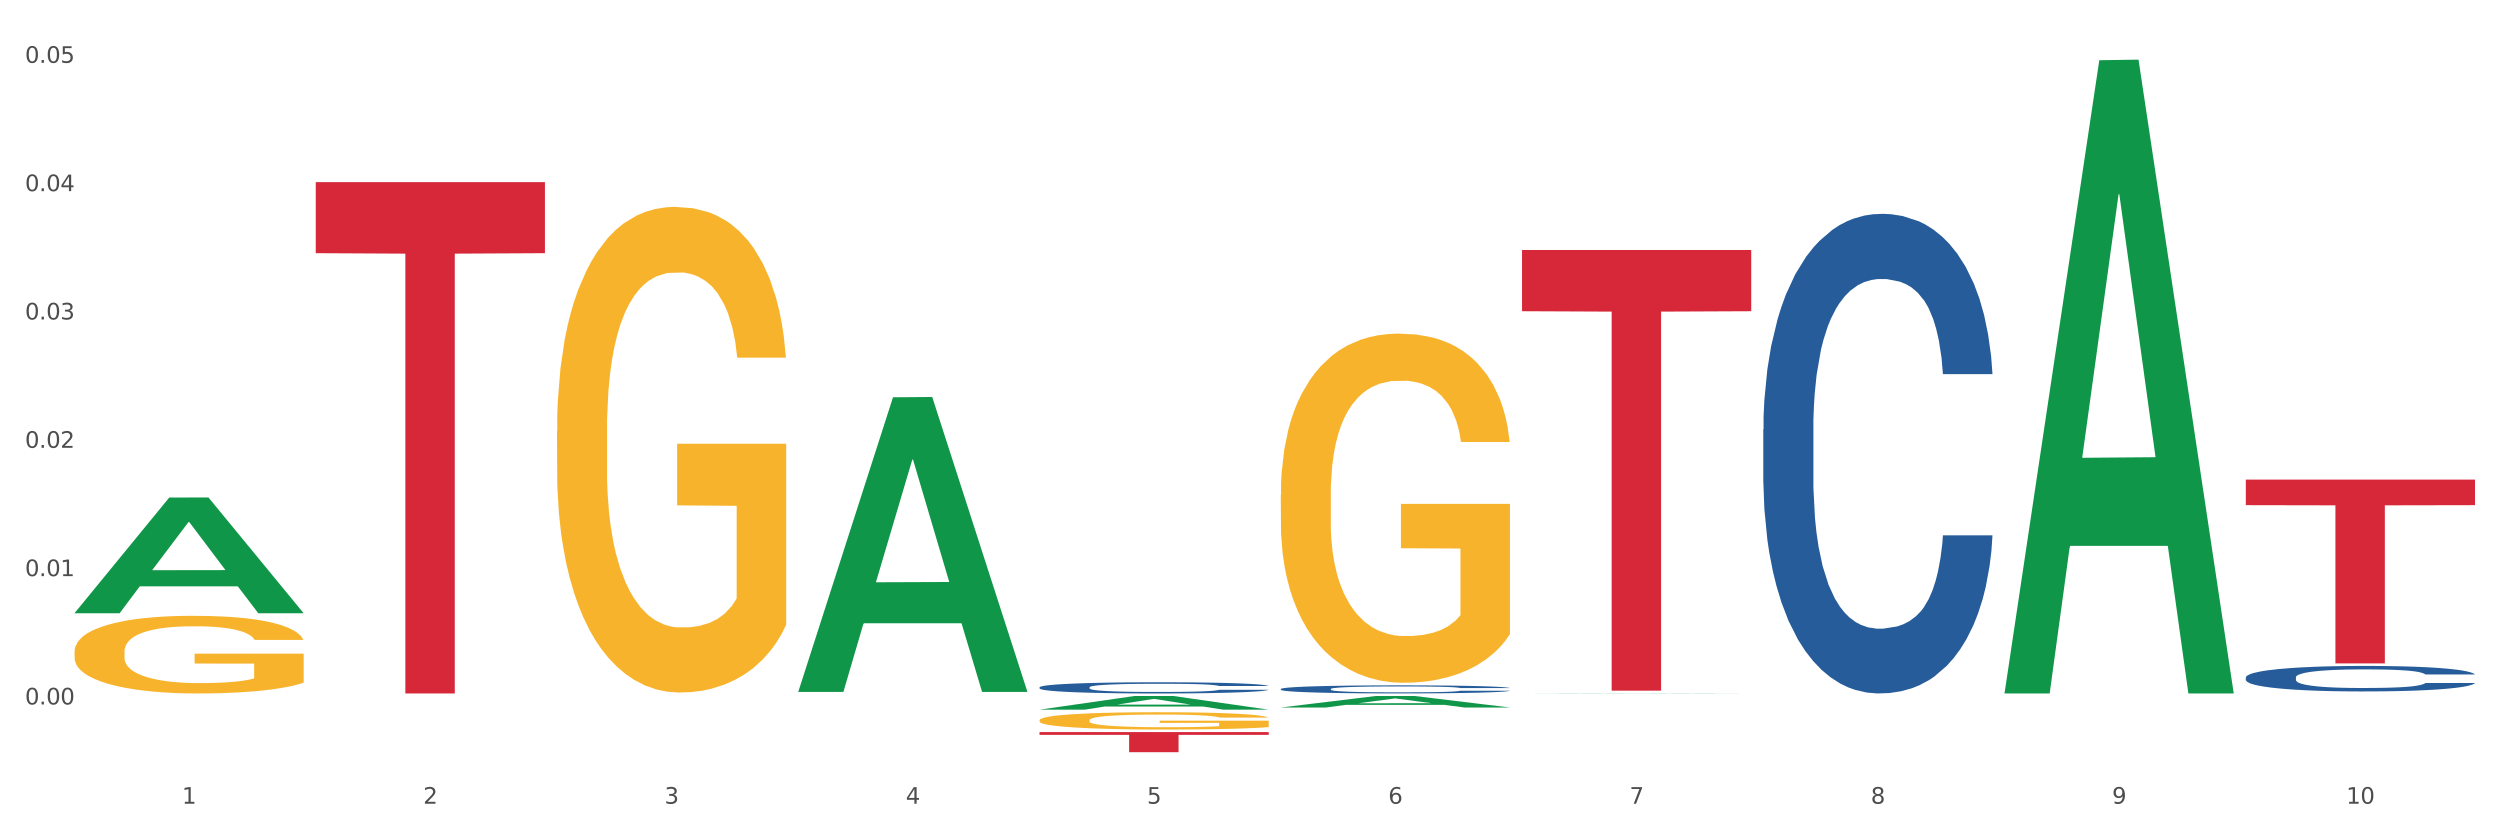 <?xml version="1.0" encoding="utf-8" standalone="no"?>
<!DOCTYPE svg PUBLIC "-//W3C//DTD SVG 1.1//EN"
  "http://www.w3.org/Graphics/SVG/1.1/DTD/svg11.dtd">
<svg xmlns:xlink="http://www.w3.org/1999/xlink" width="1080pt" height="360pt" viewBox="0 0 1080 360" xmlns="http://www.w3.org/2000/svg" version="1.1">
 <rect x="0" y="0" width="1080" height="360" fill="#333333" stroke="none"/>
 <defs>
  <style type="text/css">*{stroke-linejoin: round; stroke-linecap: butt}</style>
 </defs>
 <g id="figure_1">
  <g id="patch_1">
   <path d="M 0 360 
L 1080 360 
L 1080 0 
L 0 0 
z
" style="fill: #ffffff; stroke: #ffffff; stroke-linejoin: miter"/>
  </g>
  <g id="axes_1">
   <g id="matplotlib.axis_1">
    <g id="xtick_1">
     <g id="text_1">
      <!-- 1 -->
      <g style="fill: #4d4d4d" transform="translate(78.627 347.204) scale(0.096 -0.096)">
       <defs>
        <path id="DejaVuSans-31" d="M 794 531 
L 1825 531 
L 1825 4091 
L 703 3866 
L 703 4441 
L 1819 4666 
L 2450 4666 
L 2450 531 
L 3481 531 
L 3481 0 
L 794 0 
L 794 531 
z
" transform="scale(0.016)"/>
       </defs>
       <use xlink:href="#DejaVuSans-31"/>
      </g>
     </g>
    </g>
    <g id="xtick_2">
     <g id="text_2">
      <!-- 2 -->
      <g style="fill: #4d4d4d" transform="translate(182.851 347.204) scale(0.096 -0.096)">
       <defs>
        <path id="DejaVuSans-32" d="M 1228 531 
L 3431 531 
L 3431 0 
L 469 0 
L 469 531 
Q 828 903 1448 1529 
Q 2069 2156 2228 2338 
Q 2531 2678 2651 2914 
Q 2772 3150 2772 3378 
Q 2772 3750 2511 3984 
Q 2250 4219 1831 4219 
Q 1534 4219 1204 4116 
Q 875 4013 500 3803 
L 500 4441 
Q 881 4594 1212 4672 
Q 1544 4750 1819 4750 
Q 2544 4750 2975 4387 
Q 3406 4025 3406 3419 
Q 3406 3131 3298 2873 
Q 3191 2616 2906 2266 
Q 2828 2175 2409 1742 
Q 1991 1309 1228 531 
z
" transform="scale(0.016)"/>
       </defs>
       <use xlink:href="#DejaVuSans-32"/>
      </g>
     </g>
    </g>
    <g id="xtick_3">
     <g id="text_3">
      <!-- 3 -->
      <g style="fill: #4d4d4d" transform="translate(287.074 347.204) scale(0.096 -0.096)">
       <defs>
        <path id="DejaVuSans-33" d="M 2597 2516 
Q 3050 2419 3304 2112 
Q 3559 1806 3559 1356 
Q 3559 666 3084 287 
Q 2609 -91 1734 -91 
Q 1441 -91 1130 -33 
Q 819 25 488 141 
L 488 750 
Q 750 597 1062 519 
Q 1375 441 1716 441 
Q 2309 441 2620 675 
Q 2931 909 2931 1356 
Q 2931 1769 2642 2001 
Q 2353 2234 1838 2234 
L 1294 2234 
L 1294 2753 
L 1863 2753 
Q 2328 2753 2575 2939 
Q 2822 3125 2822 3475 
Q 2822 3834 2567 4026 
Q 2313 4219 1838 4219 
Q 1578 4219 1281 4162 
Q 984 4106 628 3988 
L 628 4550 
Q 988 4650 1302 4700 
Q 1616 4750 1894 4750 
Q 2613 4750 3031 4423 
Q 3450 4097 3450 3541 
Q 3450 3153 3228 2886 
Q 3006 2619 2597 2516 
z
" transform="scale(0.016)"/>
       </defs>
       <use xlink:href="#DejaVuSans-33"/>
      </g>
     </g>
    </g>
    <g id="xtick_4">
     <g id="text_4">
      <!-- 4 -->
      <g style="fill: #4d4d4d" transform="translate(391.298 347.204) scale(0.096 -0.096)">
       <defs>
        <path id="DejaVuSans-34" d="M 2419 4116 
L 825 1625 
L 2419 1625 
L 2419 4116 
z
M 2253 4666 
L 3047 4666 
L 3047 1625 
L 3713 1625 
L 3713 1100 
L 3047 1100 
L 3047 0 
L 2419 0 
L 2419 1100 
L 313 1100 
L 313 1709 
L 2253 4666 
z
" transform="scale(0.016)"/>
       </defs>
       <use xlink:href="#DejaVuSans-34"/>
      </g>
     </g>
    </g>
    <g id="xtick_5">
     <g id="text_5">
      <!-- 5 -->
      <g style="fill: #4d4d4d" transform="translate(495.522 347.204) scale(0.096 -0.096)">
       <defs>
        <path id="DejaVuSans-35" d="M 691 4666 
L 3169 4666 
L 3169 4134 
L 1269 4134 
L 1269 2991 
Q 1406 3038 1543 3061 
Q 1681 3084 1819 3084 
Q 2600 3084 3056 2656 
Q 3513 2228 3513 1497 
Q 3513 744 3044 326 
Q 2575 -91 1722 -91 
Q 1428 -91 1123 -41 
Q 819 9 494 109 
L 494 744 
Q 775 591 1075 516 
Q 1375 441 1709 441 
Q 2250 441 2565 725 
Q 2881 1009 2881 1497 
Q 2881 1984 2565 2268 
Q 2250 2553 1709 2553 
Q 1456 2553 1204 2497 
Q 953 2441 691 2322 
L 691 4666 
z
" transform="scale(0.016)"/>
       </defs>
       <use xlink:href="#DejaVuSans-35"/>
      </g>
     </g>
    </g>
    <g id="xtick_6">
     <g id="text_6">
      <!-- 6 -->
      <g style="fill: #4d4d4d" transform="translate(599.745 347.204) scale(0.096 -0.096)">
       <defs>
        <path id="DejaVuSans-36" d="M 2113 2584 
Q 1688 2584 1439 2293 
Q 1191 2003 1191 1497 
Q 1191 994 1439 701 
Q 1688 409 2113 409 
Q 2538 409 2786 701 
Q 3034 994 3034 1497 
Q 3034 2003 2786 2293 
Q 2538 2584 2113 2584 
z
M 3366 4563 
L 3366 3988 
Q 3128 4100 2886 4159 
Q 2644 4219 2406 4219 
Q 1781 4219 1451 3797 
Q 1122 3375 1075 2522 
Q 1259 2794 1537 2939 
Q 1816 3084 2150 3084 
Q 2853 3084 3261 2657 
Q 3669 2231 3669 1497 
Q 3669 778 3244 343 
Q 2819 -91 2113 -91 
Q 1303 -91 875 529 
Q 447 1150 447 2328 
Q 447 3434 972 4092 
Q 1497 4750 2381 4750 
Q 2619 4750 2861 4703 
Q 3103 4656 3366 4563 
z
" transform="scale(0.016)"/>
       </defs>
       <use xlink:href="#DejaVuSans-36"/>
      </g>
     </g>
    </g>
    <g id="xtick_7">
     <g id="text_7">
      <!-- 7 -->
      <g style="fill: #4d4d4d" transform="translate(703.969 347.204) scale(0.096 -0.096)">
       <defs>
        <path id="DejaVuSans-37" d="M 525 4666 
L 3525 4666 
L 3525 4397 
L 1831 0 
L 1172 0 
L 2766 4134 
L 525 4134 
L 525 4666 
z
" transform="scale(0.016)"/>
       </defs>
       <use xlink:href="#DejaVuSans-37"/>
      </g>
     </g>
    </g>
    <g id="xtick_8">
     <g id="text_8">
      <!-- 8 -->
      <g style="fill: #4d4d4d" transform="translate(808.193 347.204) scale(0.096 -0.096)">
       <defs>
        <path id="DejaVuSans-38" d="M 2034 2216 
Q 1584 2216 1326 1975 
Q 1069 1734 1069 1313 
Q 1069 891 1326 650 
Q 1584 409 2034 409 
Q 2484 409 2743 651 
Q 3003 894 3003 1313 
Q 3003 1734 2745 1975 
Q 2488 2216 2034 2216 
z
M 1403 2484 
Q 997 2584 770 2862 
Q 544 3141 544 3541 
Q 544 4100 942 4425 
Q 1341 4750 2034 4750 
Q 2731 4750 3128 4425 
Q 3525 4100 3525 3541 
Q 3525 3141 3298 2862 
Q 3072 2584 2669 2484 
Q 3125 2378 3379 2068 
Q 3634 1759 3634 1313 
Q 3634 634 3220 271 
Q 2806 -91 2034 -91 
Q 1263 -91 848 271 
Q 434 634 434 1313 
Q 434 1759 690 2068 
Q 947 2378 1403 2484 
z
M 1172 3481 
Q 1172 3119 1398 2916 
Q 1625 2713 2034 2713 
Q 2441 2713 2670 2916 
Q 2900 3119 2900 3481 
Q 2900 3844 2670 4047 
Q 2441 4250 2034 4250 
Q 1625 4250 1398 4047 
Q 1172 3844 1172 3481 
z
" transform="scale(0.016)"/>
       </defs>
       <use xlink:href="#DejaVuSans-38"/>
      </g>
     </g>
    </g>
    <g id="xtick_9">
     <g id="text_9">
      <!-- 9 -->
      <g style="fill: #4d4d4d" transform="translate(912.416 347.204) scale(0.096 -0.096)">
       <defs>
        <path id="DejaVuSans-39" d="M 703 97 
L 703 672 
Q 941 559 1184 500 
Q 1428 441 1663 441 
Q 2288 441 2617 861 
Q 2947 1281 2994 2138 
Q 2813 1869 2534 1725 
Q 2256 1581 1919 1581 
Q 1219 1581 811 2004 
Q 403 2428 403 3163 
Q 403 3881 828 4315 
Q 1253 4750 1959 4750 
Q 2769 4750 3195 4129 
Q 3622 3509 3622 2328 
Q 3622 1225 3098 567 
Q 2575 -91 1691 -91 
Q 1453 -91 1209 -44 
Q 966 3 703 97 
z
M 1959 2075 
Q 2384 2075 2632 2365 
Q 2881 2656 2881 3163 
Q 2881 3666 2632 3958 
Q 2384 4250 1959 4250 
Q 1534 4250 1286 3958 
Q 1038 3666 1038 3163 
Q 1038 2656 1286 2365 
Q 1534 2075 1959 2075 
z
" transform="scale(0.016)"/>
       </defs>
       <use xlink:href="#DejaVuSans-39"/>
      </g>
     </g>
    </g>
    <g id="xtick_10">
     <g id="text_10">
      <!-- 10 -->
      <g style="fill: #4d4d4d" transform="translate(1013.586 347.204) scale(0.096 -0.096)">
       <defs>
        <path id="DejaVuSans-30" d="M 2034 4250 
Q 1547 4250 1301 3770 
Q 1056 3291 1056 2328 
Q 1056 1369 1301 889 
Q 1547 409 2034 409 
Q 2525 409 2770 889 
Q 3016 1369 3016 2328 
Q 3016 3291 2770 3770 
Q 2525 4250 2034 4250 
z
M 2034 4750 
Q 2819 4750 3233 4129 
Q 3647 3509 3647 2328 
Q 3647 1150 3233 529 
Q 2819 -91 2034 -91 
Q 1250 -91 836 529 
Q 422 1150 422 2328 
Q 422 3509 836 4129 
Q 1250 4750 2034 4750 
z
" transform="scale(0.016)"/>
       </defs>
       <use xlink:href="#DejaVuSans-31"/>
       <use xlink:href="#DejaVuSans-30" transform="translate(63.623 0)"/>
      </g>
     </g>
    </g>
    <g id="xtick_11"/>
    <g id="xtick_12"/>
    <g id="xtick_13"/>
    <g id="xtick_14"/>
    <g id="xtick_15"/>
    <g id="xtick_16"/>
    <g id="xtick_17"/>
    <g id="xtick_18"/>
    <g id="xtick_19"/>
   </g>
   <g id="matplotlib.axis_2">
    <g id="ytick_1">
     <g id="text_11">
      <!-- 0.00 -->
      <g style="fill: #4d4d4d" transform="translate(10.8 304.326) scale(0.096 -0.096)">
       <defs>
        <path id="DejaVuSans-2e" d="M 684 794 
L 1344 794 
L 1344 0 
L 684 0 
L 684 794 
z
" transform="scale(0.016)"/>
       </defs>
       <use xlink:href="#DejaVuSans-30"/>
       <use xlink:href="#DejaVuSans-2e" transform="translate(63.623 0)"/>
       <use xlink:href="#DejaVuSans-30" transform="translate(95.41 0)"/>
       <use xlink:href="#DejaVuSans-30" transform="translate(159.033 0)"/>
      </g>
     </g>
    </g>
    <g id="ytick_2">
     <g id="text_12">
      <!-- 0.01 -->
      <g style="fill: #4d4d4d" transform="translate(10.8 248.889) scale(0.096 -0.096)">
       <use xlink:href="#DejaVuSans-30"/>
       <use xlink:href="#DejaVuSans-2e" transform="translate(63.623 0)"/>
       <use xlink:href="#DejaVuSans-30" transform="translate(95.41 0)"/>
       <use xlink:href="#DejaVuSans-31" transform="translate(159.033 0)"/>
      </g>
     </g>
    </g>
    <g id="ytick_3">
     <g id="text_13">
      <!-- 0.02 -->
      <g style="fill: #4d4d4d" transform="translate(10.8 193.453) scale(0.096 -0.096)">
       <use xlink:href="#DejaVuSans-30"/>
       <use xlink:href="#DejaVuSans-2e" transform="translate(63.623 0)"/>
       <use xlink:href="#DejaVuSans-30" transform="translate(95.41 0)"/>
       <use xlink:href="#DejaVuSans-32" transform="translate(159.033 0)"/>
      </g>
     </g>
    </g>
    <g id="ytick_4">
     <g id="text_14">
      <!-- 0.03 -->
      <g style="fill: #4d4d4d" transform="translate(10.8 138.017) scale(0.096 -0.096)">
       <use xlink:href="#DejaVuSans-30"/>
       <use xlink:href="#DejaVuSans-2e" transform="translate(63.623 0)"/>
       <use xlink:href="#DejaVuSans-30" transform="translate(95.41 0)"/>
       <use xlink:href="#DejaVuSans-33" transform="translate(159.033 0)"/>
      </g>
     </g>
    </g>
    <g id="ytick_5">
     <g id="text_15">
      <!-- 0.04 -->
      <g style="fill: #4d4d4d" transform="translate(10.8 82.581) scale(0.096 -0.096)">
       <use xlink:href="#DejaVuSans-30"/>
       <use xlink:href="#DejaVuSans-2e" transform="translate(63.623 0)"/>
       <use xlink:href="#DejaVuSans-30" transform="translate(95.41 0)"/>
       <use xlink:href="#DejaVuSans-34" transform="translate(159.033 0)"/>
      </g>
     </g>
    </g>
    <g id="ytick_6">
     <g id="text_16">
      <!-- 0.05 -->
      <g style="fill: #4d4d4d" transform="translate(10.8 27.144) scale(0.096 -0.096)">
       <use xlink:href="#DejaVuSans-30"/>
       <use xlink:href="#DejaVuSans-2e" transform="translate(63.623 0)"/>
       <use xlink:href="#DejaVuSans-30" transform="translate(95.41 0)"/>
       <use xlink:href="#DejaVuSans-35" transform="translate(159.033 0)"/>
      </g>
     </g>
    </g>
    <g id="ytick_7"/>
    <g id="ytick_8"/>
    <g id="ytick_9"/>
    <g id="ytick_10"/>
    <g id="ytick_11"/>
    <g id="ytick_12"/>
   </g>
   <g id="PolyCollection_1">
    <path d="M 32.175 264.839 
L 32.277 264.792 
L 73.107 214.944 
L 90.051 214.897 
L 131.187 264.933 
L 111.589 264.933 
L 102.709 253.282 
L 60.552 253.282 
L 60.246 253.47 
L 51.671 264.933 
L 32.175 264.933 
L 32.175 264.839 
L 65.86 246.328 
L 97.401 246.281 
L 81.783 225.562 
L 81.579 225.468 
L 81.375 225.609 
L 65.758 246.281 
L 65.86 246.328 
L 32.175 264.839 
z
" clip-path="url(#pd7e19e7540)" style="fill: #109648"/>
    <path d="M 970.188 207.196 
L 1069.2 207.196 
L 1069.2 218.228 
L 1030.252 218.303 
L 1030.252 286.584 
L 1008.901 286.584 
L 1008.901 218.303 
L 970.188 218.228 
L 970.188 207.27 
L 970.188 207.196 
z
" clip-path="url(#pd7e19e7540)" style="fill: #d62839"/>
    <path d="M 657.517 107.988 
L 756.529 107.988 
L 756.529 134.444 
L 717.581 134.623 
L 717.581 298.365 
L 696.23 298.365 
L 696.23 134.623 
L 657.517 134.444 
L 657.517 108.167 
L 657.517 107.988 
z
" clip-path="url(#pd7e19e7540)" style="fill: #d62839"/>
    <path d="M 449.069 316.259 
L 548.082 316.259 
L 548.082 317.466 
L 509.134 317.475 
L 509.134 324.95 
L 487.783 324.95 
L 487.783 317.475 
L 449.069 317.466 
L 449.069 316.267 
L 449.069 316.259 
z
" clip-path="url(#pd7e19e7540)" style="fill: #d62839"/>
    <path d="M 136.399 78.673 
L 235.411 78.673 
L 235.411 109.372 
L 196.463 109.579 
L 196.463 299.579 
L 175.112 299.579 
L 175.112 109.579 
L 136.399 109.372 
L 136.399 78.88 
L 136.399 78.673 
z
" clip-path="url(#pd7e19e7540)" style="fill: #d62839"/>
    <path d="M 449.069 296.912 
L 449.187 296.907 
L 449.187 296.783 
L 449.538 296.615 
L 450.825 296.306 
L 452.464 296.071 
L 455.272 295.797 
L 456.794 295.682 
L 458.783 295.554 
L 462.88 295.346 
L 467.561 295.169 
L 470.838 295.071 
L 473.296 295.01 
L 478.797 294.899 
L 481.957 294.85 
L 485.234 294.81 
L 488.042 294.784 
L 492.724 294.753 
L 496.469 294.74 
L 500.799 294.735 
L 504.427 294.74 
L 509.226 294.757 
L 516.248 294.81 
L 518.94 294.841 
L 522.568 294.895 
L 526.313 294.965 
L 529.356 295.036 
L 532.867 295.138 
L 536.495 295.27 
L 540.006 295.439 
L 542.464 295.593 
L 544.454 295.757 
L 546.209 295.956 
L 547.497 296.173 
L 548.082 296.354 
L 526.664 296.354 
L 526.079 296.191 
L 524.909 296.014 
L 523.738 295.894 
L 522.451 295.797 
L 520.461 295.686 
L 518.706 295.616 
L 515.78 295.531 
L 513.088 295.478 
L 510.864 295.447 
L 508.173 295.421 
L 502.438 295.394 
L 498.342 295.394 
L 495.767 295.403 
L 492.607 295.425 
L 489.915 295.456 
L 486.755 295.509 
L 484.297 295.567 
L 481.84 295.642 
L 480.435 295.695 
L 478.328 295.792 
L 476.924 295.872 
L 475.051 296.009 
L 473.998 296.106 
L 472.126 296.359 
L 471.306 296.544 
L 470.955 296.673 
L 470.721 296.814 
L 470.721 297.504 
L 471.423 297.814 
L 472.009 297.947 
L 472.945 298.097 
L 474.7 298.292 
L 477.275 298.482 
L 479.967 298.619 
L 482.191 298.703 
L 484.297 298.765 
L 486.404 298.814 
L 488.979 298.858 
L 491.085 298.884 
L 494.245 298.911 
L 497.991 298.924 
L 500.916 298.924 
L 506.885 298.902 
L 509.577 298.88 
L 512.152 298.849 
L 514.961 298.8 
L 517.184 298.747 
L 518.472 298.707 
L 520.578 298.623 
L 522.217 298.535 
L 523.621 298.433 
L 524.558 298.345 
L 525.611 298.212 
L 526.43 298.062 
L 526.664 297.982 
L 548.082 297.982 
L 547.614 298.141 
L 546.795 298.296 
L 545.156 298.504 
L 543.869 298.623 
L 541.879 298.769 
L 539.772 298.893 
L 536.846 299.03 
L 534.155 299.132 
L 531.346 299.221 
L 528.303 299.3 
L 522.802 299.411 
L 520.813 299.442 
L 516.599 299.495 
L 513.322 299.526 
L 508.524 299.557 
L 503.608 299.574 
L 498.459 299.579 
L 493.894 299.57 
L 488.862 299.543 
L 485.702 299.517 
L 482.191 299.477 
L 478.094 299.415 
L 474.232 299.34 
L 470.604 299.251 
L 467.21 299.15 
L 464.05 299.035 
L 459.954 298.845 
L 456.911 298.659 
L 454.687 298.486 
L 453.166 298.34 
L 451.644 298.154 
L 450.825 298.026 
L 449.538 297.717 
L 449.069 297.429 
L 449.069 296.912 
z
" clip-path="url(#pd7e19e7540)" style="fill: #255c99"/>
    <path d="M 553.293 297.638 
L 553.41 297.635 
L 553.41 297.546 
L 553.761 297.425 
L 555.049 297.202 
L 556.687 297.033 
L 559.496 296.836 
L 561.017 296.753 
L 563.007 296.661 
L 567.103 296.511 
L 571.785 296.384 
L 575.062 296.314 
L 577.52 296.269 
L 583.02 296.19 
L 586.18 296.155 
L 589.457 296.126 
L 592.266 296.107 
L 596.948 296.085 
L 600.693 296.075 
L 605.023 296.072 
L 608.651 296.075 
L 613.45 296.088 
L 620.472 296.126 
L 623.164 296.148 
L 626.792 296.186 
L 630.537 296.237 
L 633.58 296.288 
L 637.091 296.362 
L 640.719 296.457 
L 644.23 296.578 
L 646.688 296.69 
L 648.677 296.807 
L 650.433 296.951 
L 651.72 297.107 
L 652.306 297.237 
L 630.888 297.237 
L 630.303 297.119 
L 629.132 296.992 
L 627.962 296.906 
L 626.675 296.836 
L 624.685 296.756 
L 622.929 296.706 
L 620.004 296.645 
L 617.312 296.607 
L 615.088 296.585 
L 612.396 296.565 
L 606.661 296.546 
L 602.565 296.546 
L 599.99 296.553 
L 596.83 296.569 
L 594.139 296.591 
L 590.979 296.629 
L 588.521 296.67 
L 586.063 296.725 
L 584.659 296.763 
L 582.552 296.833 
L 581.148 296.89 
L 579.275 296.989 
L 578.222 297.059 
L 576.349 297.24 
L 575.53 297.374 
L 575.179 297.467 
L 574.945 297.568 
L 574.945 298.065 
L 575.647 298.288 
L 576.232 298.384 
L 577.168 298.492 
L 578.924 298.632 
L 581.499 298.769 
L 584.191 298.868 
L 586.414 298.928 
L 588.521 298.973 
L 590.628 299.008 
L 593.202 299.039 
L 595.309 299.059 
L 598.469 299.078 
L 602.214 299.087 
L 605.14 299.087 
L 611.109 299.071 
L 613.801 299.055 
L 616.375 299.033 
L 619.184 298.998 
L 621.408 298.96 
L 622.695 298.931 
L 624.802 298.871 
L 626.441 298.807 
L 627.845 298.734 
L 628.781 298.67 
L 629.835 298.575 
L 630.654 298.466 
L 630.888 298.409 
L 652.306 298.409 
L 651.837 298.524 
L 651.018 298.635 
L 649.38 298.785 
L 648.092 298.871 
L 646.103 298.976 
L 643.996 299.065 
L 641.07 299.164 
L 638.378 299.237 
L 635.569 299.301 
L 632.526 299.358 
L 627.026 299.438 
L 625.036 299.46 
L 620.823 299.498 
L 617.546 299.52 
L 612.747 299.543 
L 607.832 299.555 
L 602.682 299.559 
L 598.118 299.552 
L 593.085 299.533 
L 589.925 299.514 
L 586.414 299.485 
L 582.318 299.441 
L 578.456 299.387 
L 574.828 299.323 
L 571.434 299.25 
L 568.274 299.167 
L 564.177 299.03 
L 561.135 298.896 
L 558.911 298.772 
L 557.389 298.667 
L 555.868 298.533 
L 555.049 298.441 
L 553.761 298.218 
L 553.293 298.011 
L 553.293 297.638 
z
" clip-path="url(#pd7e19e7540)" style="fill: #255c99"/>
    <path d="M 761.74 185.472 
L 761.857 185.283 
L 761.857 179.984 
L 762.208 172.794 
L 763.496 159.547 
L 765.134 149.518 
L 767.943 137.786 
L 769.465 132.866 
L 771.454 127.378 
L 775.551 118.484 
L 780.232 110.915 
L 783.509 106.752 
L 785.967 104.103 
L 791.467 99.372 
L 794.627 97.29 
L 797.904 95.587 
L 800.713 94.452 
L 805.395 93.127 
L 809.14 92.56 
L 813.47 92.37 
L 817.098 92.56 
L 821.897 93.317 
L 828.919 95.587 
L 831.611 96.912 
L 835.239 99.183 
L 838.984 102.21 
L 842.027 105.238 
L 845.538 109.59 
L 849.166 115.267 
L 852.677 122.458 
L 855.135 129.081 
L 857.125 136.083 
L 858.88 144.598 
L 860.168 153.871 
L 860.753 161.629 
L 839.335 161.629 
L 838.75 154.627 
L 837.58 147.058 
L 836.409 141.949 
L 835.122 137.786 
L 833.132 133.055 
L 831.377 130.027 
L 828.451 126.432 
L 825.759 124.161 
L 823.535 122.837 
L 820.843 121.701 
L 815.109 120.566 
L 811.012 120.566 
L 808.438 120.944 
L 805.278 121.89 
L 802.586 123.215 
L 799.426 125.486 
L 796.968 127.946 
L 794.51 131.163 
L 793.106 133.434 
L 790.999 137.597 
L 789.595 141.003 
L 787.722 146.869 
L 786.669 151.032 
L 784.796 161.818 
L 783.977 169.766 
L 783.626 175.254 
L 783.392 181.309 
L 783.392 210.829 
L 784.094 224.075 
L 784.679 229.752 
L 785.616 236.186 
L 787.371 244.512 
L 789.946 252.649 
L 792.638 258.515 
L 794.862 262.111 
L 796.968 264.76 
L 799.075 266.842 
L 801.65 268.734 
L 803.756 269.869 
L 806.916 271.005 
L 810.661 271.572 
L 813.587 271.572 
L 819.556 270.626 
L 822.248 269.68 
L 824.823 268.355 
L 827.632 266.274 
L 829.855 264.003 
L 831.143 262.3 
L 833.249 258.705 
L 834.888 254.92 
L 836.292 250.568 
L 837.229 246.783 
L 838.282 241.106 
L 839.101 234.672 
L 839.335 231.266 
L 860.753 231.266 
L 860.285 238.078 
L 859.465 244.702 
L 857.827 253.595 
L 856.539 258.705 
L 854.55 264.949 
L 852.443 270.248 
L 849.517 276.114 
L 846.825 280.466 
L 844.017 284.251 
L 840.974 287.657 
L 835.473 292.388 
L 833.483 293.712 
L 829.27 295.983 
L 825.993 297.308 
L 821.195 298.632 
L 816.279 299.389 
L 811.13 299.579 
L 806.565 299.2 
L 801.533 298.065 
L 798.373 296.929 
L 794.862 295.226 
L 790.765 292.577 
L 786.903 289.36 
L 783.275 285.575 
L 779.881 281.223 
L 776.721 276.303 
L 772.625 268.166 
L 769.582 260.218 
L 767.358 252.838 
L 765.837 246.594 
L 764.315 238.646 
L 763.496 233.158 
L 762.208 219.912 
L 761.74 207.612 
L 761.74 185.472 
z
" clip-path="url(#pd7e19e7540)" style="fill: #255c99"/>
    <path d="M 970.188 292.634 
L 970.305 292.624 
L 970.305 292.342 
L 970.656 291.96 
L 971.943 291.256 
L 973.582 290.722 
L 976.39 290.098 
L 977.912 289.837 
L 979.902 289.545 
L 983.998 289.072 
L 988.679 288.67 
L 991.956 288.448 
L 994.414 288.307 
L 999.915 288.056 
L 1003.075 287.945 
L 1006.352 287.854 
L 1009.161 287.794 
L 1013.842 287.724 
L 1017.587 287.693 
L 1021.917 287.683 
L 1025.546 287.693 
L 1030.344 287.734 
L 1037.366 287.854 
L 1040.058 287.925 
L 1043.686 288.046 
L 1047.431 288.207 
L 1050.474 288.368 
L 1053.985 288.599 
L 1057.613 288.901 
L 1061.125 289.283 
L 1063.582 289.636 
L 1065.572 290.008 
L 1067.327 290.461 
L 1068.615 290.954 
L 1069.2 291.366 
L 1047.782 291.366 
L 1047.197 290.994 
L 1046.027 290.591 
L 1044.857 290.32 
L 1043.569 290.098 
L 1041.58 289.847 
L 1039.824 289.686 
L 1036.898 289.495 
L 1034.206 289.374 
L 1031.983 289.303 
L 1029.291 289.243 
L 1023.556 289.183 
L 1019.46 289.183 
L 1016.885 289.203 
L 1013.725 289.253 
L 1011.033 289.324 
L 1007.873 289.444 
L 1005.415 289.575 
L 1002.958 289.746 
L 1001.553 289.867 
L 999.447 290.088 
L 998.042 290.269 
L 996.17 290.581 
L 995.116 290.803 
L 993.244 291.376 
L 992.424 291.799 
L 992.073 292.091 
L 991.839 292.413 
L 991.839 293.983 
L 992.541 294.687 
L 993.127 294.989 
L 994.063 295.331 
L 995.818 295.774 
L 998.393 296.207 
L 1001.085 296.518 
L 1003.309 296.71 
L 1005.415 296.851 
L 1007.522 296.961 
L 1010.097 297.062 
L 1012.203 297.122 
L 1015.363 297.183 
L 1019.109 297.213 
L 1022.035 297.213 
L 1028.003 297.162 
L 1030.695 297.112 
L 1033.27 297.042 
L 1036.079 296.931 
L 1038.303 296.81 
L 1039.59 296.72 
L 1041.697 296.529 
L 1043.335 296.327 
L 1044.739 296.096 
L 1045.676 295.895 
L 1046.729 295.593 
L 1047.548 295.251 
L 1047.782 295.069 
L 1069.2 295.069 
L 1068.732 295.432 
L 1067.913 295.784 
L 1066.274 296.257 
L 1064.987 296.529 
L 1062.997 296.861 
L 1060.89 297.142 
L 1057.965 297.454 
L 1055.273 297.686 
L 1052.464 297.887 
L 1049.421 298.068 
L 1043.92 298.32 
L 1041.931 298.39 
L 1037.717 298.511 
L 1034.44 298.581 
L 1029.642 298.652 
L 1024.726 298.692 
L 1019.577 298.702 
L 1015.012 298.682 
L 1009.98 298.622 
L 1006.82 298.561 
L 1003.309 298.471 
L 999.212 298.33 
L 995.35 298.159 
L 991.722 297.957 
L 988.328 297.726 
L 985.168 297.464 
L 981.072 297.032 
L 978.029 296.609 
L 975.805 296.217 
L 974.284 295.885 
L 972.762 295.462 
L 971.943 295.17 
L 970.656 294.466 
L 970.188 293.812 
L 970.188 292.634 
z
" clip-path="url(#pd7e19e7540)" style="fill: #255c99"/>
    <path d="M 32.175 281.535 
L 32.292 281.504 
L 32.292 280.401 
L 32.526 279.451 
L 33.695 277.154 
L 35.448 275.254 
L 36.734 274.243 
L 38.02 273.416 
L 39.54 272.589 
L 41.41 271.731 
L 44.8 270.475 
L 46.904 269.832 
L 49.476 269.158 
L 54.152 268.177 
L 57.542 267.626 
L 61.049 267.167 
L 66.777 266.615 
L 70.517 266.37 
L 74.492 266.186 
L 79.285 266.064 
L 82.909 266.033 
L 90.858 266.125 
L 97.638 266.401 
L 100.911 266.615 
L 105.119 266.983 
L 107.34 267.228 
L 110.964 267.718 
L 114.705 268.361 
L 117.277 268.913 
L 121.134 269.954 
L 124.057 270.996 
L 126.745 272.283 
L 128.148 273.171 
L 129.2 273.998 
L 130.135 274.948 
L 131.071 276.449 
L 110.029 276.449 
L 109.211 275.377 
L 107.925 274.366 
L 106.054 273.386 
L 104.418 272.773 
L 101.612 272.007 
L 99.041 271.517 
L 96.352 271.149 
L 93.079 270.843 
L 90.507 270.69 
L 86.883 270.567 
L 79.752 270.598 
L 74.96 270.843 
L 71.686 271.149 
L 69.582 271.425 
L 67.712 271.731 
L 65.608 272.16 
L 63.153 272.803 
L 61.399 273.386 
L 59.646 274.121 
L 58.243 274.856 
L 56.957 275.714 
L 55.905 276.633 
L 55.087 277.583 
L 54.386 278.747 
L 53.801 280.677 
L 53.801 284.874 
L 54.035 285.823 
L 54.619 287.08 
L 55.321 288.029 
L 56.49 289.163 
L 57.542 289.929 
L 59.529 291.032 
L 61.75 291.951 
L 63.504 292.533 
L 65.257 293.023 
L 68.296 293.697 
L 71.686 294.248 
L 74.609 294.585 
L 78.583 294.892 
L 81.272 295.014 
L 83.61 295.075 
L 89.338 295.075 
L 93.429 294.983 
L 97.988 294.769 
L 101.495 294.493 
L 104.418 294.156 
L 107.691 293.605 
L 109.795 293.084 
L 109.795 286.681 
L 84.078 286.651 
L 84.078 282.392 
L 131.187 282.392 
L 131.187 294.892 
L 129.2 295.535 
L 126.979 296.117 
L 124.641 296.638 
L 121.134 297.281 
L 116.926 297.894 
L 113.185 298.323 
L 109.211 298.69 
L 104.535 299.027 
L 98.456 299.334 
L 94.715 299.456 
L 90.039 299.548 
L 84.545 299.579 
L 79.752 299.518 
L 75.076 299.364 
L 70.167 299.089 
L 65.374 298.69 
L 61.75 298.292 
L 58.126 297.802 
L 54.269 297.159 
L 51.229 296.546 
L 48.891 295.994 
L 46.32 295.29 
L 43.514 294.371 
L 41.41 293.544 
L 39.54 292.686 
L 37.552 291.583 
L 36.15 290.633 
L 34.747 289.438 
L 33.928 288.55 
L 32.993 287.171 
L 32.292 285.241 
L 32.175 281.535 
z
" clip-path="url(#pd7e19e7540)" style="fill: #f7b32b"/>
    <path d="M 240.622 186.321 
L 240.739 186.129 
L 240.739 179.231 
L 240.973 173.291 
L 242.142 158.92 
L 243.895 147.04 
L 245.181 140.717 
L 246.467 135.544 
L 247.987 130.37 
L 249.857 125.005 
L 253.247 117.149 
L 255.351 113.125 
L 257.923 108.909 
L 262.599 102.778 
L 265.989 99.329 
L 269.496 96.455 
L 275.224 93.006 
L 278.965 91.473 
L 282.939 90.323 
L 287.732 89.556 
L 291.356 89.365 
L 299.305 89.94 
L 306.085 91.664 
L 309.358 93.006 
L 313.566 95.305 
L 315.788 96.838 
L 319.411 99.904 
L 323.152 103.927 
L 325.724 107.376 
L 329.581 113.891 
L 332.504 120.406 
L 335.193 128.454 
L 336.595 134.011 
L 337.647 139.184 
L 338.583 145.124 
L 339.518 154.513 
L 318.476 154.513 
L 317.658 147.807 
L 316.372 141.484 
L 314.502 135.352 
L 312.865 131.52 
L 310.06 126.729 
L 307.488 123.664 
L 304.799 121.364 
L 301.526 119.448 
L 298.954 118.49 
L 295.33 117.724 
L 288.2 117.915 
L 283.407 119.448 
L 280.134 121.364 
L 278.03 123.089 
L 276.159 125.005 
L 274.055 127.687 
L 271.6 131.711 
L 269.847 135.352 
L 268.093 139.951 
L 266.69 144.549 
L 265.405 149.915 
L 264.352 155.663 
L 263.534 161.603 
L 262.833 168.884 
L 262.248 180.956 
L 262.248 207.207 
L 262.482 213.147 
L 263.067 221.003 
L 263.768 226.943 
L 264.937 234.033 
L 265.989 238.823 
L 267.976 245.721 
L 270.197 251.469 
L 271.951 255.11 
L 273.704 258.176 
L 276.744 262.391 
L 280.134 265.84 
L 283.056 267.948 
L 287.031 269.864 
L 289.719 270.631 
L 292.057 271.014 
L 297.785 271.014 
L 301.877 270.439 
L 306.436 269.098 
L 309.943 267.373 
L 312.865 265.265 
L 316.138 261.816 
L 318.242 258.559 
L 318.242 218.512 
L 292.525 218.32 
L 292.525 191.686 
L 339.635 191.686 
L 339.635 269.864 
L 337.647 273.888 
L 335.426 277.529 
L 333.088 280.786 
L 329.581 284.81 
L 325.373 288.642 
L 321.632 291.325 
L 317.658 293.624 
L 312.982 295.732 
L 306.903 297.648 
L 303.163 298.414 
L 298.487 298.989 
L 292.992 299.181 
L 288.2 298.798 
L 283.524 297.84 
L 278.614 296.115 
L 273.821 293.624 
L 270.197 291.133 
L 266.574 288.067 
L 262.716 284.044 
L 259.677 280.211 
L 257.339 276.762 
L 254.767 272.355 
L 251.961 266.607 
L 249.857 261.433 
L 247.987 256.068 
L 246 249.17 
L 244.597 243.23 
L 243.194 235.757 
L 242.376 230.2 
L 241.441 221.578 
L 240.739 209.506 
L 240.622 186.321 
z
" clip-path="url(#pd7e19e7540)" style="fill: #f7b32b"/>
    <path d="M 344.846 298.679 
L 344.948 298.56 
L 385.778 171.62 
L 402.722 171.501 
L 443.858 298.919 
L 424.26 298.919 
L 415.379 269.248 
L 373.223 269.248 
L 372.916 269.726 
L 364.342 298.919 
L 344.846 298.919 
L 344.846 298.679 
L 378.53 251.541 
L 410.072 251.421 
L 394.454 198.659 
L 394.25 198.42 
L 394.046 198.779 
L 378.428 251.421 
L 378.53 251.541 
L 344.846 298.679 
z
" clip-path="url(#pd7e19e7540)" style="fill: #109648"/>
    <path d="M 449.069 306.571 
L 449.172 306.566 
L 490.001 300.684 
L 506.946 300.678 
L 548.082 306.582 
L 528.484 306.582 
L 519.603 305.208 
L 477.446 305.208 
L 477.14 305.23 
L 468.566 306.582 
L 449.069 306.582 
L 449.069 306.571 
L 482.754 304.387 
L 514.295 304.382 
L 498.678 301.937 
L 498.474 301.926 
L 498.269 301.942 
L 482.652 304.382 
L 482.754 304.387 
L 449.069 306.571 
z
" clip-path="url(#pd7e19e7540)" style="fill: #109648"/>
    <path d="M 553.293 305.637 
L 553.395 305.632 
L 594.225 300.683 
L 611.169 300.678 
L 652.306 305.646 
L 632.707 305.646 
L 623.827 304.489 
L 581.67 304.489 
L 581.364 304.508 
L 572.789 305.646 
L 553.293 305.646 
L 553.293 305.637 
L 586.978 303.799 
L 618.519 303.794 
L 602.901 301.737 
L 602.697 301.728 
L 602.493 301.742 
L 586.876 303.794 
L 586.978 303.799 
L 553.293 305.637 
z
" clip-path="url(#pd7e19e7540)" style="fill: #109648"/>
    <path d="M 657.517 299.579 
L 657.619 299.578 
L 698.449 299.464 
L 715.393 299.464 
L 756.529 299.579 
L 736.931 299.579 
L 728.05 299.552 
L 685.893 299.552 
L 685.587 299.553 
L 677.013 299.579 
L 657.517 299.579 
L 657.517 299.579 
L 691.201 299.536 
L 722.742 299.536 
L 707.125 299.489 
L 706.921 299.488 
L 706.717 299.489 
L 691.099 299.536 
L 691.201 299.536 
L 657.517 299.579 
z
" clip-path="url(#pd7e19e7540)" style="fill: #109648"/>
    <path d="M 553.293 213.823 
L 553.41 213.686 
L 553.41 208.726 
L 553.644 204.455 
L 554.813 194.122 
L 556.566 185.58 
L 557.852 181.033 
L 559.138 177.313 
L 560.658 173.593 
L 562.528 169.736 
L 565.918 164.087 
L 568.022 161.194 
L 570.594 158.163 
L 575.27 153.754 
L 578.66 151.274 
L 582.167 149.207 
L 587.895 146.728 
L 591.636 145.625 
L 595.61 144.799 
L 600.403 144.248 
L 604.027 144.11 
L 611.976 144.523 
L 618.756 145.763 
L 622.029 146.728 
L 626.237 148.381 
L 628.458 149.483 
L 632.082 151.687 
L 635.823 154.581 
L 638.395 157.061 
L 642.252 161.745 
L 645.175 166.429 
L 647.863 172.216 
L 649.266 176.211 
L 650.318 179.931 
L 651.253 184.202 
L 652.189 190.953 
L 631.147 190.953 
L 630.329 186.131 
L 629.043 181.584 
L 627.173 177.176 
L 625.536 174.42 
L 622.73 170.976 
L 620.159 168.771 
L 617.47 167.118 
L 614.197 165.74 
L 611.625 165.051 
L 608.001 164.5 
L 600.87 164.638 
L 596.078 165.74 
L 592.805 167.118 
L 590.7 168.358 
L 588.83 169.736 
L 586.726 171.665 
L 584.271 174.558 
L 582.518 177.176 
L 580.764 180.482 
L 579.361 183.789 
L 578.075 187.646 
L 577.023 191.78 
L 576.205 196.051 
L 575.504 201.286 
L 574.919 209.966 
L 574.919 228.841 
L 575.153 233.112 
L 575.737 238.76 
L 576.439 243.031 
L 577.608 248.129 
L 578.66 251.573 
L 580.647 256.533 
L 582.868 260.666 
L 584.622 263.284 
L 586.375 265.489 
L 589.415 268.52 
L 592.805 271 
L 595.727 272.515 
L 599.702 273.893 
L 602.39 274.444 
L 604.728 274.719 
L 610.456 274.719 
L 614.548 274.306 
L 619.107 273.342 
L 622.613 272.102 
L 625.536 270.586 
L 628.809 268.106 
L 630.913 265.764 
L 630.913 236.969 
L 605.196 236.832 
L 605.196 217.681 
L 652.306 217.681 
L 652.306 273.893 
L 650.318 276.786 
L 648.097 279.404 
L 645.759 281.746 
L 642.252 284.639 
L 638.044 287.395 
L 634.303 289.323 
L 630.329 290.977 
L 625.653 292.492 
L 619.574 293.87 
L 615.833 294.421 
L 611.158 294.834 
L 605.663 294.972 
L 600.87 294.697 
L 596.195 294.008 
L 591.285 292.768 
L 586.492 290.977 
L 582.868 289.186 
L 579.244 286.981 
L 575.387 284.088 
L 572.347 281.333 
L 570.009 278.853 
L 567.438 275.684 
L 564.632 271.551 
L 562.528 267.831 
L 560.658 263.973 
L 558.67 259.013 
L 557.268 254.742 
L 555.865 249.369 
L 555.047 245.374 
L 554.111 239.174 
L 553.41 230.494 
L 553.293 213.823 
z
" clip-path="url(#pd7e19e7540)" style="fill: #f7b32b"/>
    <path d="M 449.069 311.137 
L 449.186 311.13 
L 449.186 310.884 
L 449.42 310.673 
L 450.589 310.161 
L 452.343 309.737 
L 453.628 309.512 
L 454.914 309.328 
L 456.434 309.143 
L 458.304 308.952 
L 461.694 308.672 
L 463.799 308.529 
L 466.37 308.379 
L 471.046 308.16 
L 474.436 308.037 
L 477.943 307.935 
L 483.671 307.812 
L 487.412 307.757 
L 491.386 307.716 
L 496.179 307.689 
L 499.803 307.682 
L 507.752 307.703 
L 514.532 307.764 
L 517.805 307.812 
L 522.014 307.894 
L 524.235 307.948 
L 527.859 308.058 
L 531.599 308.201 
L 534.171 308.324 
L 538.029 308.556 
L 540.951 308.788 
L 543.64 309.075 
L 545.043 309.273 
L 546.095 309.457 
L 547.03 309.669 
L 547.965 310.004 
L 526.923 310.004 
L 526.105 309.765 
L 524.819 309.539 
L 522.949 309.321 
L 521.312 309.184 
L 518.507 309.014 
L 515.935 308.904 
L 513.246 308.822 
L 509.973 308.754 
L 507.401 308.72 
L 503.778 308.693 
L 496.647 308.699 
L 491.854 308.754 
L 488.581 308.822 
L 486.477 308.884 
L 484.606 308.952 
L 482.502 309.048 
L 480.047 309.191 
L 478.294 309.321 
L 476.54 309.485 
L 475.138 309.649 
L 473.852 309.84 
L 472.8 310.045 
L 471.981 310.256 
L 471.28 310.516 
L 470.696 310.946 
L 470.696 311.881 
L 470.929 312.093 
L 471.514 312.373 
L 472.215 312.585 
L 473.384 312.837 
L 474.436 313.008 
L 476.424 313.254 
L 478.645 313.459 
L 480.398 313.589 
L 482.152 313.698 
L 485.191 313.848 
L 488.581 313.971 
L 491.503 314.046 
L 495.478 314.114 
L 498.167 314.142 
L 500.505 314.155 
L 506.232 314.155 
L 510.324 314.135 
L 514.883 314.087 
L 518.39 314.026 
L 521.312 313.95 
L 524.585 313.828 
L 526.69 313.711 
L 526.69 312.284 
L 500.972 312.277 
L 500.972 311.328 
L 548.082 311.328 
L 548.082 314.114 
L 546.095 314.258 
L 543.874 314.387 
L 541.536 314.504 
L 538.029 314.647 
L 533.82 314.783 
L 530.08 314.879 
L 526.105 314.961 
L 521.429 315.036 
L 515.351 315.104 
L 511.61 315.132 
L 506.934 315.152 
L 501.44 315.159 
L 496.647 315.145 
L 491.971 315.111 
L 487.061 315.05 
L 482.268 314.961 
L 478.645 314.872 
L 475.021 314.763 
L 471.163 314.62 
L 468.124 314.483 
L 465.786 314.36 
L 463.214 314.203 
L 460.409 313.998 
L 458.304 313.814 
L 456.434 313.623 
L 454.447 313.377 
L 453.044 313.165 
L 451.641 312.899 
L 450.823 312.701 
L 449.888 312.394 
L 449.186 311.963 
L 449.069 311.137 
z
" clip-path="url(#pd7e19e7540)" style="fill: #f7b32b"/>
    <path d="M 865.964 299.065 
L 866.066 298.807 
L 906.896 26.017 
L 923.84 25.759 
L 964.976 299.579 
L 945.378 299.579 
L 936.498 235.816 
L 894.341 235.816 
L 894.034 236.845 
L 885.46 299.579 
L 865.964 299.579 
L 865.964 299.065 
L 899.649 197.764 
L 931.19 197.507 
L 915.572 84.123 
L 915.368 83.609 
L 915.164 84.38 
L 899.547 197.507 
L 899.649 197.764 
L 865.964 299.065 
z
" clip-path="url(#pd7e19e7540)" style="fill: #109648"/>
   </g>
  </g>
 </g>
 <defs>
  <clipPath id="pd7e19e7540">
   <rect x="32.175" y="10.8" width="1037.025" height="329.109"/>
  </clipPath>
 </defs>
</svg>
